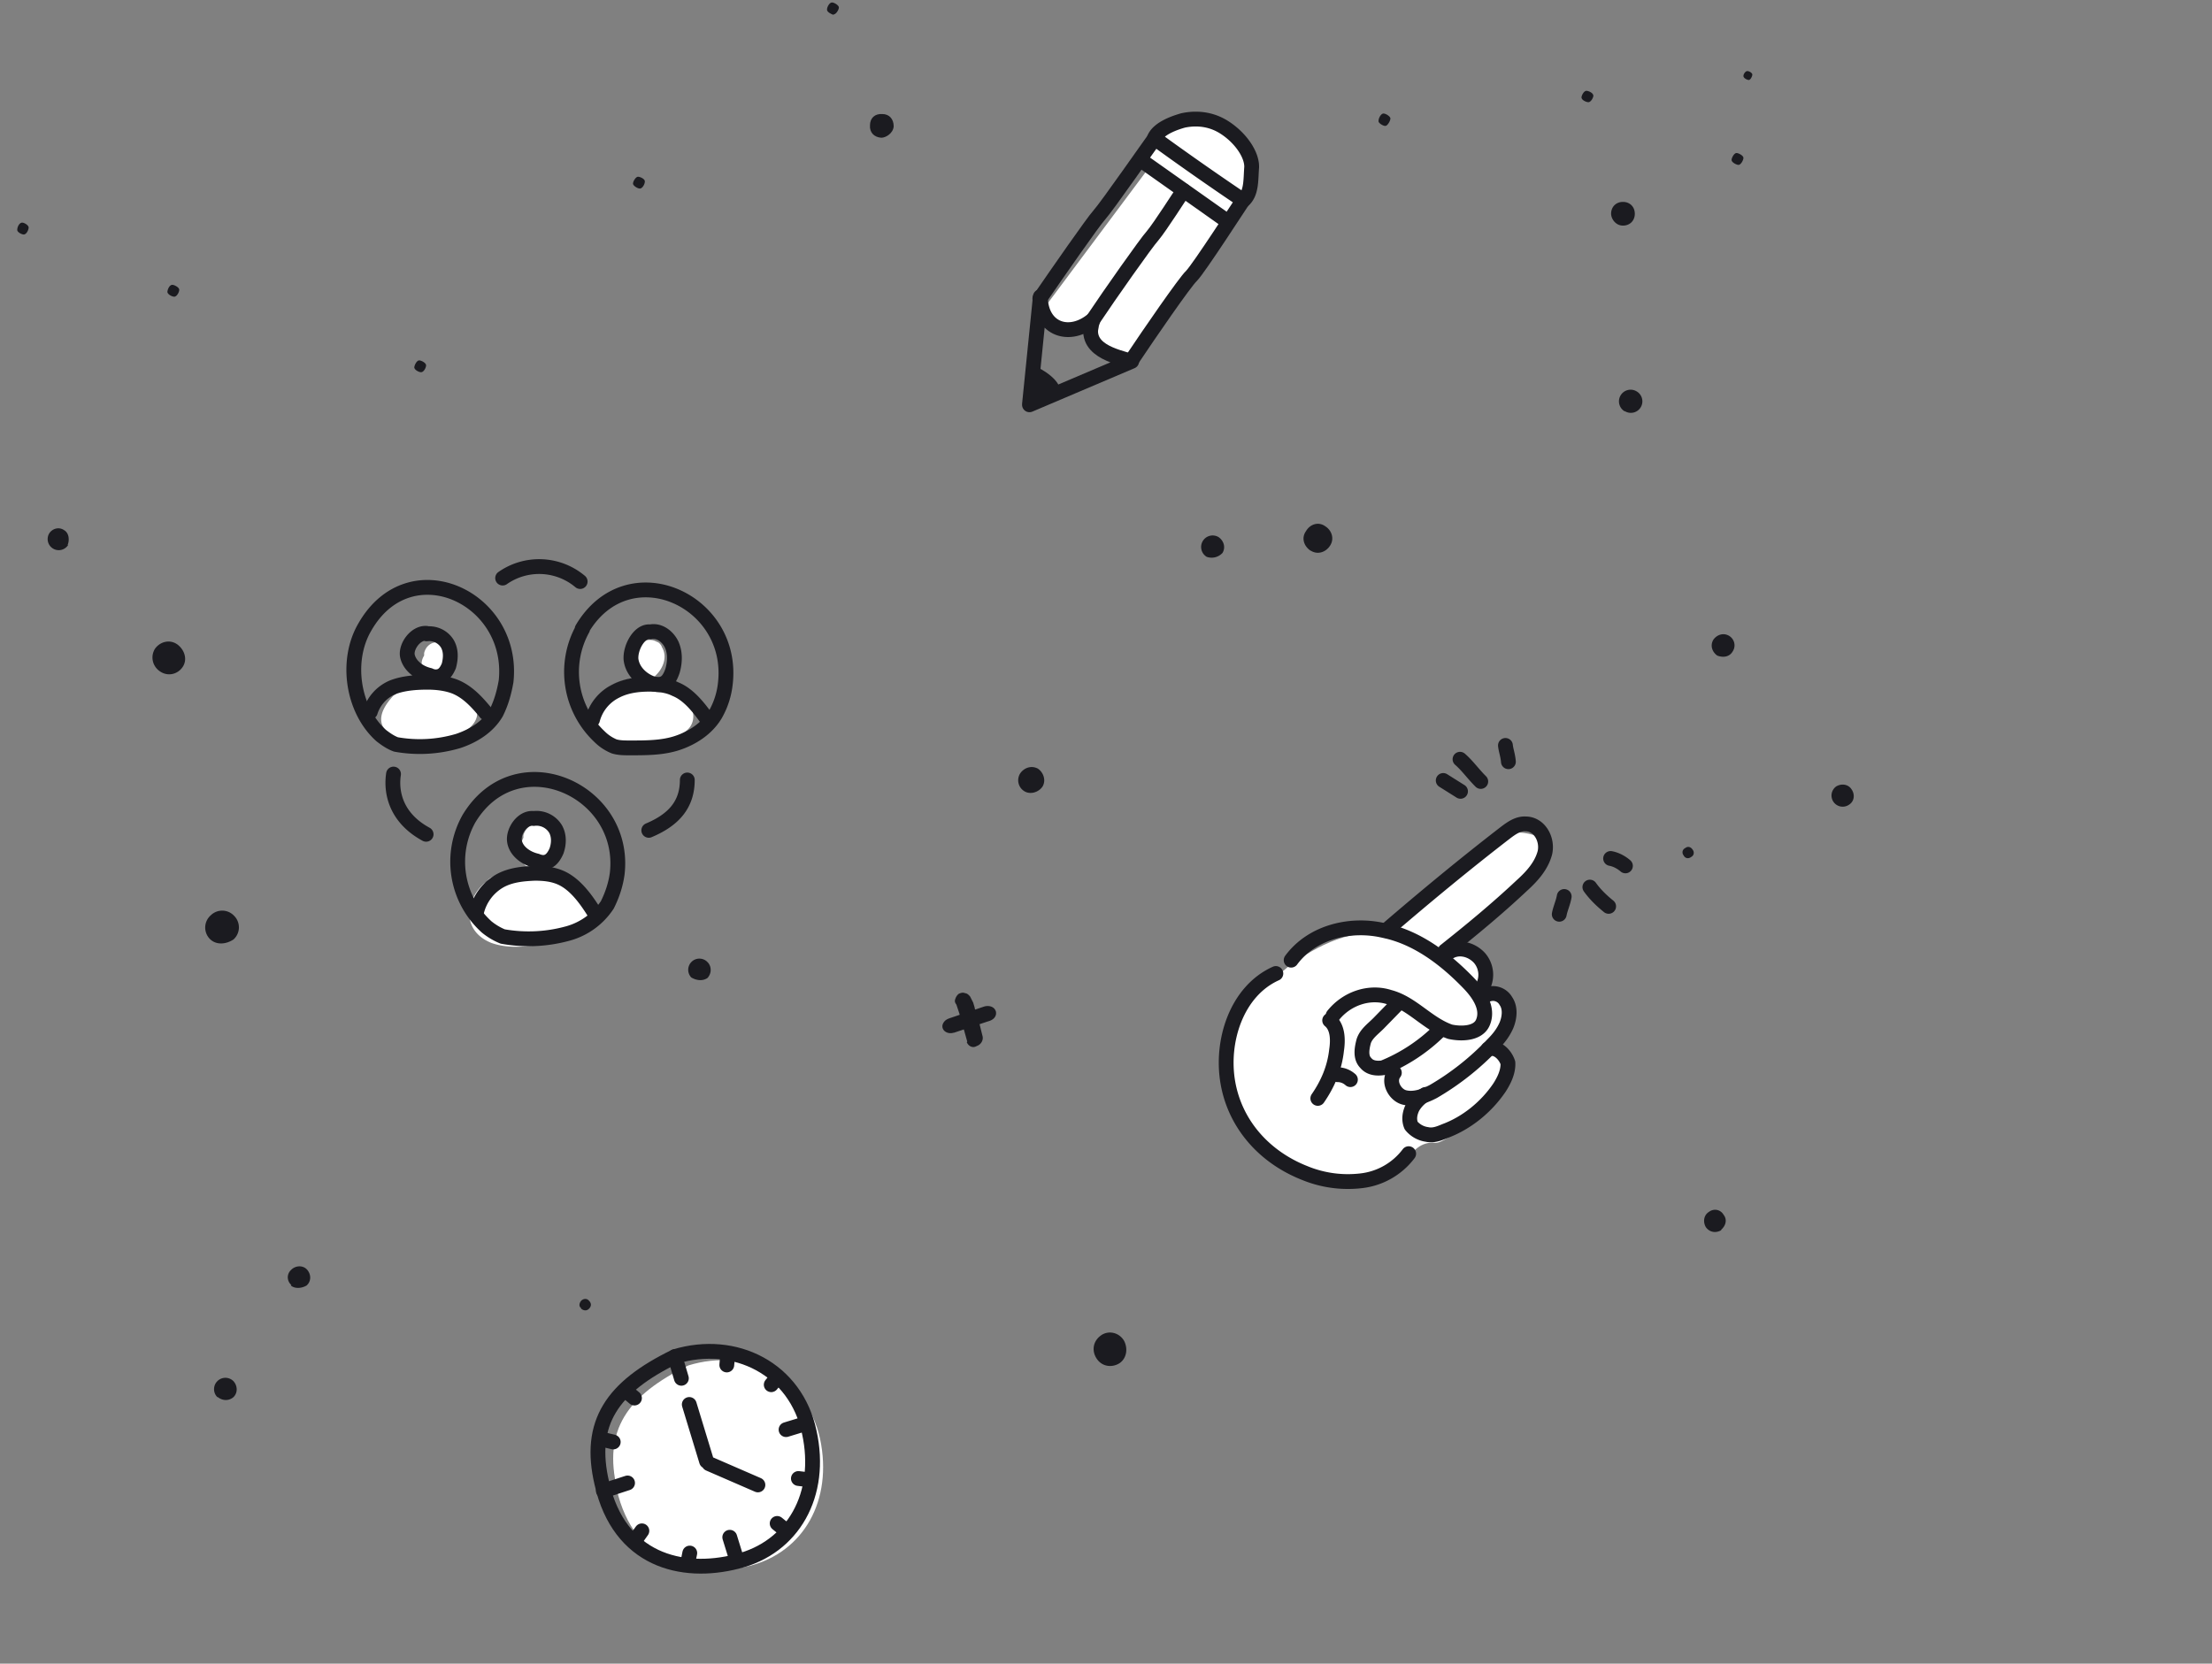<svg width="448" height="337" viewBox="0 0 448 337" fill="none" xmlns="http://www.w3.org/2000/svg"><rect x="0" y="0" width="448" height="337" fill="#808080" stroke="none"/><path d="M13.8 110.4A2.2 2.2 0 0110 108c.7-1 2-1.3 3-.6 1 .6 1.1 2 .7 3zM37 135.1c-1 1.5-3 2-4.6.9-1.5-1-2-3-1-4.6 1-1.4 3-2 4.6-.8 1.4 1.1 2 3 1 4.5zM348.6 249.2c-1 .6-2.3.5-3.1-.6-.6-1-.5-2.4.6-3.1.9-.7 2.3-.6 3 .6.7.9.5 2.1-.5 3zM374.5 163a2.2 2.2 0 01-2.6-3.7c1-.6 2.4-.5 3.1.6.7 1 .6 2.4-.5 3.1zM342.5 173.6c-.5.4-1.2.3-1.5-.3-.4-.5-.3-1.2.3-1.5.5-.4 1.1-.3 1.5.3.4.5.3 1.2-.3 1.5zM226.8 276.1c-1.5 1-3.6.8-4.7-.9-1-1.5-.8-3.5.9-4.7 1.4-1 3.5-.7 4.6 1 .9 1.6.6 3.6-.8 4.6zM44 283a2.2 2.2 0 013.3-3.2c.8.9.9 2.3 0 3.2-.9.8-2.2.8-3.2 0zM59 260.3c-.9-.8-1-2.2 0-3.1.8-.8 2.3-1 3.2 0 .8.9.9 2.3-.1 3.2-1 .6-2.4.7-3.2 0zM140 198a2.2 2.2 0 013.3-3.1c.8.8.9 2.2 0 3.2-1 .7-2.3.5-3.3-.1zM133.2 295c-.8-.9-.9-2.3.1-3.2.8-.8 2.3-1 3.2 0a2.2 2.2 0 01-3.3 3.1zM117.7 265c-.5-.4-.4-1 0-1.5.5-.5 1.2-.5 1.6 0 .5.5.5 1.1 0 1.6s-1.1.4-1.6 0zM42.5 190.2a3.3 3.3 0 01.2-4.8 3.3 3.3 0 014.7.1 3.3 3.3 0 01-.1 4.8c-1.5 1-3.5 1.2-4.8-.1zM190.9 208.2c-.1-.4 0-.8.3-1.2.3-.4.7-.6 1.3-.8l6.8-2.3c1-.3 2.1 0 2.4 1 .2.9-.4 1.7-1.6 2l-6.9 2.3h-.1c-1 .3-2-.2-2.2-1z" fill="#1B1B20"/><path d="M195.9 211a5500.9 5500.9 0 00-1.6-5.7l-.5-1.5-.1-.3c-.3-.4-.4-.7-.2-1.2.1-.3.3-.7.7-1 .5-.2.8-.3 1.3-.1.3 0 .7.3 1 .7l.6 1.2.3 1c.1.7.4 1.2.6 1.8l1 4c.2.8-.3 1.7-1.2 2-.8.5-1.7 0-2-.8z" fill="#1B1B20"/><path d="M125 301.7c-2.9-12 2-19 14.4-25.1 12-3.7 24 2.4 26.7 14.9 2.6 12.4-3.3 22.9-14.3 25.7-11.1 2.8-23.4-.4-26.9-15.5z" fill="#fff"/><path d="M121.9 300.5c-2.9-12.3 2.1-19.5 14.8-25.7 12.2-3.7 24.5 2.5 27.2 15.3 2.8 12.7-3.3 23.4-14.6 26.2-11.3 2.9-23.9-.3-27.4-15.8z" stroke="#1B1B20" stroke-width="3"/><path d="M122.1 291.6l2.1.5M139.3 316.6l.4-2M147.4 274.2l-.2 2.3M164.2 299.8l-2.5-.3M126.7 281.7l1.8 1.5M128.5 312.2l1.5-2.1M157.5 278.9l-1.3 1.6M159 309.9l-1.6-1.3M139.6 284.5l3.5 11.5M143.6 296.5l9.9 4.3M122.2 302l4.9-1.6M149.1 315.6l-1.3-4.2M136.7 274.8l1.3 4.4M162.8 288.5l-3.6 1.1" stroke="#1B1B20" stroke-width="3" stroke-linecap="round" stroke-linejoin="round"/><path d="M136.8 139.2c-1.5-1-3.2-1.6-5-1.8l.8-.4c1.7-1.5 2.7-4 1.4-6v-.1c-.3-.5-.6-.8-1-.9a2.8 2.8 0 00-4.1 1.7l-.1.5-.5 1.6c-.1 1 0 2.3.8 3 .2.3.4.4.6.5a14 14 0 00-6.2 1.7c-.3.2-.5.4-.6.7-.2 0-.4.1-.5.3-3.4 3.2-3.4 8.2 1.2 10 2.2 1 4.7.8 7 .5 2.6-.3 6-.7 8.2-2.3 3.4-2.5.8-7.2-2-9zM116 178c-2-1.1-4.1-1.8-6.3-2l1-.6c2-1.7 3.3-4.7 1.7-7l-.1-.2c-.2-.5-.6-.9-1-1-2-1-4.6-.4-5.3 2v.5c-.3.6-.5 1.3-.6 2-.2 1.2 0 2.7 1 3.6l.7.5a18 18 0 00-7.7 2 2 2 0 00-.8.8l-.6.4c-4.1 3.8-4.2 9.7 1.5 12 2.8 1 5.8.9 8.8.5 3.1-.4 7.3-.8 10-2.7 4.3-3 1.1-8.6-2.3-10.7z" fill="#fff"/><path d="M118 127.4a18 18 0 003.4 21.8 9 9 0 003 2c1 .3 2.1.3 3.2.3 3.3 0 6.6 0 9.6-1s6-2.9 7.7-5.8a16 16 0 002-6.2c2-17-19.7-26.8-29-11.1zM95 165.8a17.8 17.8 0 003.6 22c1 .8 2 1.4 3.2 1.9a29.8 29.8 0 0013.2-.6 14 14 0 008-5.8c1-2 1.7-4.1 2-6.3 2-17-20.4-27-30-11.2z" stroke="#1B1B20" stroke-width="3" stroke-miterlimit="10" stroke-linecap="round" stroke-linejoin="round"/><path d="M120 145.8a9 9 0 014.7-5.8c2.1-1.1 4.5-1.4 6.8-1.4 1.8 0 3.7.2 5.3 1 2.7 1.1 4.7 3.7 6.5 6.2M96.5 184.8a9.9 9.9 0 014.8-6.4c2.2-1.2 4.7-1.4 7-1.5 2 0 3.8.2 5.5 1 2.7 1.3 4.8 4.1 6.6 7" stroke="#1B1B20" stroke-width="3" stroke-miterlimit="10" stroke-linecap="round" stroke-linejoin="round"/><path d="M131.7 128c-2.2-.3-4.1 3.2-3.9 5.6.3 2.4 2.3 4.2 4.4 4.9.7.2 1.4.3 2 0 1-.3 1.6-1.4 2-2.6.5-1.7.6-3.7-.2-5.4-.8-1.6-2.5-2.9-4.3-2.5zM108.1 165.8c-2.3-.3-4.2 2.6-3.9 4.6.3 2 2.3 3.5 4.5 4 .7.3 1.4.4 2 .2 1-.3 1.6-1.3 2-2.2.5-1.4.6-3.1-.2-4.5a4.5 4.5 0 00-4.4-2.1z" stroke="#1B1B20" stroke-width="3" stroke-miterlimit="10" stroke-linecap="round" stroke-linejoin="round"/><path d="M93.6 140c-1.4-1-3-1.6-4.8-1.8l.7-.5c1.6-1.5 2.6-4.1 1.3-6.2v-.1c-.2-.4-.5-.7-.9-.9-1.4-.9-3.5-.3-4 1.8v.5c-.3.5-.5 1-.5 1.6-.1 1.2 0 2.5.8 3.3l.5.4c-2 0-4 .7-5.9 1.8a2 2 0 00-.6.7l-.5.3c-3.2 3.4-3.7 6.7.7 8.6 2.2 1 4.5.9 6.7.6 2.4-.4 5.7-.8 7.8-2.5 3.3-2.7 1.4-5.8-1.3-7.6z" fill="#fff"/><path d="M73.9 127c-4 6.8-2.5 16.8 3.3 22 .9.7 1.9 1.4 3 1.8a27.3 27.3 0 0012.6-.7c3-1 6-2.8 7.7-5.7 1-2 1.6-4.1 2-6.4 1.8-17-19.5-26.9-28.6-11z" stroke="#1B1B20" stroke-width="3" stroke-miterlimit="10" stroke-linecap="round" stroke-linejoin="round"/><path d="M75 144.2a8 8 0 014.6-5c2.1-.8 4.6-1 7-1 1.7 0 3.6.2 5.3.8 2.7 1 4.7 3.2 6.5 5.4M86.4 128.3c-2.2-.2-4.2 2.6-3.9 4.5.4 2 2.3 3.5 4.5 4 .6.3 1.3.4 2 .2 1-.3 1.5-1.2 1.9-2.1.4-1.5.5-3.1-.3-4.5a4.3 4.3 0 00-4.2-2z" stroke="#1B1B20" stroke-width="3" stroke-miterlimit="10" stroke-linecap="round" stroke-linejoin="round"/><path d="M131.4 168.2c5-2.1 7.8-5.2 7.8-10.2M79.7 156.8c-.6 4 .7 9 6.6 12.2M117.5 117.8a12.9 12.9 0 00-15.7-.7" stroke="#1B1B20" stroke-width="3" stroke-linecap="round" stroke-linejoin="round"/><path d="M244.4 112.8a2.3 2.3 0 012.4-4c1 .7 1.5 2 .8 3.2a3 3 0 01-3.2.8zM329 83.3a2.3 2.3 0 012.5-4 2.3 2.3 0 01-2.4 4zM347.8 132.8c-1-.7-1.5-2-.8-3.2.7-1 2-1.5 3.2-.8 1 .6 1.5 2 .7 3.2-.6 1-1.8 1.3-3.1.8zM265.5 111.6c-1.4-.9-2-2.6-1-4 .8-1.4 2.5-2 3.9-1 1.3.8 1.9 2.5 1 3.9-.8 1.3-2.5 2-4 1zM33.9 59.2c0-.5.4-1.5 1-1.5.4 0 1.4.5 1.4 1s-.5 1.4-1 1.4-1.4-.5-1.4-1zM3.5 46.5c0-.5.4-1.4 1-1.4.4 0 1.3.5 1.3 1 0 .4-.4 1.4-1 1.4-.4 0-1.4-.5-1.3-1z" fill="#1B1B20"/><path d="M279.5 189.8c-5.8-2.4-14.8 3.1-18.7 6.1l-9.5 8.1c-8 18.7.7 28 6 30.2 12 11.3 25.4 4 27 1.5 1.8-2.6 3.5-4.5 6.4-4.2 2.3.2 9.9-7 13.4-10.6 2.6-2.6-.4-6.7-2.3-8.4l3.8-6.4c1-2.5-3-4-5.2-4.5l-1-5c-1.2-5.3-5-4.3-6.8-3l12.5-12c-1.9 3.2 4.6-3.9 6.2-5.2 7-5.8-1.5-8.2-5-7.7l-7.2 4.6-19.6 16.5z" fill="#fff"/><path d="M258.4 197.2c-8 3.6-11.2 13.8-9.7 22.2 1.5 8.4 7.4 15 15.5 18.2a23 23 0 0011.4 1.6 14 14 0 009.7-5.5M261.5 194.5c4.2-5.7 12-7.6 18.8-6 6.8 1.4 12.6 5.9 17.3 10.8 1.9 2 4 5 2.7 7.9-1 2.2-4.3 2.3-6.6 1.8-4.6-1.6-7.7-5.8-12.3-7-4-1.3-8.6.2-11.4 3.7" stroke="#1B1B20" stroke-width="3" stroke-miterlimit="10" stroke-linecap="round" stroke-linejoin="round"/><path d="M283.2 203.2l-4 4.1c-1.2 1.2-2.5 2.1-3 3.6-.4 1.5-.7 3.3.4 4.4.8 1 2.1 1.2 3.5 1a34.8 34.8 0 0011.4-7.5M293.3 193c1.8-1.3 4.5-.9 6.3 1a5.2 5.2 0 01.4 6.4M300.8 201.7a3 3 0 014.2 1.1c.9 1.3.8 3.2.1 4.9-.7 1.6-1.7 2.8-2.8 3.9-3.6 3.8-7.7 7-12 9.5-1.9 1-4 1.7-5.9 1.2-1.9-.5-3.4-3.2-2-5" stroke="#1B1B20" stroke-width="3" stroke-miterlimit="10" stroke-linecap="round" stroke-linejoin="round"/><path d="M301.4 212.5c1.8-.6 3.5 1.2 4 2.8.1 1.8-.8 3.6-1.7 5-2.7 4-6.7 7.2-11 8.8-1.2.5-2.4 1-3.7.7a5 5 0 01-3.2-1.8c-.5-1.2-.3-2.5.3-3.7.7-1.2 1.6-2 2.6-2.6M280.7 188.5c7.9-6.8 16-13.5 24.3-19.9 1.2-.9 2.5-1.8 4-1.7 2.7 0 4.5 3 3.9 5.8-.7 2.7-2.6 4.8-4.7 6.7-5 4.7-10.2 9-15.5 13.2M269.3 206.7c1.7 1.4 1.7 4 1.4 6-.4 3.7-1.8 6.9-3.8 9.8M270.9 217.7c.9 0 1.8.3 2.6 1M295.7 153.8c1.5 1.3 2.6 2.9 4.2 4.5M292.3 158.1l3.5 2.2M316.8 181.6c-.2 1.2-.8 2.5-1 3.6M322 179.7c1 1.4 2.3 2.7 3.8 3.9M304.9 151c.1 1 .5 2 .6 3.3M326.2 173.9c1.1.2 2.2.8 3 1.5" stroke="#1B1B20" stroke-width="3" stroke-miterlimit="10" stroke-linecap="round" stroke-linejoin="round"/><path d="M83.9 74.5c0-.5.5-1.5 1-1.5.4 0 1.4.5 1.4 1s-.5 1.4-1 1.4-1.4-.5-1.4-1zM168.8 3c-.4-.1-1.4-.6-1.3-1.1 0-.5.5-1.4 1-1.4s1.4.6 1.4 1c0 .5-.6 1.4-1 1.4zM129.6 38.2c-.5 0-1.4-.6-1.4-1 0-.5.6-1.4 1-1.4.5 0 1.5.5 1.4 1 0 .5-.5 1.4-1 1.4zM178.5 27.9c-1.5-.1-2.4-1.1-2.3-2.5 0-1.5 1-2.4 2.5-2.3 1.4 0 2.3 1 2.3 2.5-.1 1.4-1.6 2.3-2.5 2.3z" fill="#1B1B20"/><path d="M248.2 45.6l-18.9 26.5c-.8.4-3 1-5.3 0-2.3-.9-1.8-5-1.2-7-.2.6-1.7 1.7-6.4 1.7s-5.1-3.1-4.7-4.7l20.6-27.6L248 45.6zM248.1 44.4L232 31.9c1-1.6 3.8-5.3 5.9-6.5 2.6-1.6 8.4-.4 11.2 1.5 2.8 2 4.3 10.9 4.2 12.5-.2 1.2-3.4 3.8-5 5z" fill="#fff"/><path d="M221.4 64.7c3.4-5.1 10.8-15.6 12-16.9 1.6-1.9 5.7-8.4 6.3-9.2M229.3 72.8c3.4-5.1 10.7-15.7 12-16.9 1.5-1.5 10.2-15 10.7-15.7M210.6 60.5c3.5-5.1 10.8-15.6 12-16.9 1.7-1.9 10.7-14.9 11.3-15.6" stroke="#1B1B20" stroke-width="3" stroke-miterlimit="10" stroke-linecap="round" stroke-linejoin="round"/><path d="M208.5 81.9l2.2-21.8c.1 6.7 6 8.6 10.7 4.6-2.5 6.2 4.7 7.5 7.8 8.5L208.5 82z" stroke="#1B1B20" stroke-width="3" stroke-miterlimit="10" stroke-linecap="round" stroke-linejoin="round"/><path d="M214.6 79.2c.4-1.9-3.3-4.5-5.5-5.2l-.8 8 6.3-2.8z" fill="#1B1B20"/><path d="M251.8 40.6a610 610 0 01-18-12.6c.9-2.1 4.4-3.2 5.8-3.6 1.4-.3 4.8-.8 8.2 1.3 3.4 2.1 5.8 5.6 5.7 8.2-.2 2.6 0 5.2-1.7 6.7zM231 32.4l17.4 12.3" stroke="#1B1B20" stroke-width="3" stroke-miterlimit="10" stroke-linecap="round" stroke-linejoin="round"/><path d="M280.5 25.5c-.4 0-1.4-.6-1.3-1 0-.6.5-1.5 1-1.5s1.4.6 1.4 1c0 .5-.6 1.5-1 1.5zM354.2 16.2c-.4 0-1.1-.4-1.1-.8s.4-1 .8-1 1 .4 1 .7c0 .4-.4 1.1-.7 1.1zM350.7 32.4c0-.4.5-1.4 1-1.4.4 0 1.4.5 1.4 1 0 .4-.5 1.4-1 1.4-.4 0-1.4-.5-1.4-1zM320.3 19.8c0-.5.5-1.4 1-1.4.4 0 1.4.4 1.4 1 0 .4-.5 1.3-1 1.3-.4 0-1.4-.4-1.4-1zM326.3 43.3c0-1.4 1-2.4 2.4-2.4s2.4 1 2.4 2.4-1 2.4-2.4 2.4c-1.5 0-2.4-1.4-2.4-2.4zM207.5 160.3a2.6 2.6 0 01-.9-3.6c.8-1.2 2.3-1.7 3.6-1 1.2.8 1.7 2.5.9 3.7-.8 1.1-2.4 1.6-3.6.9z" fill="#1B1B20"/></svg>